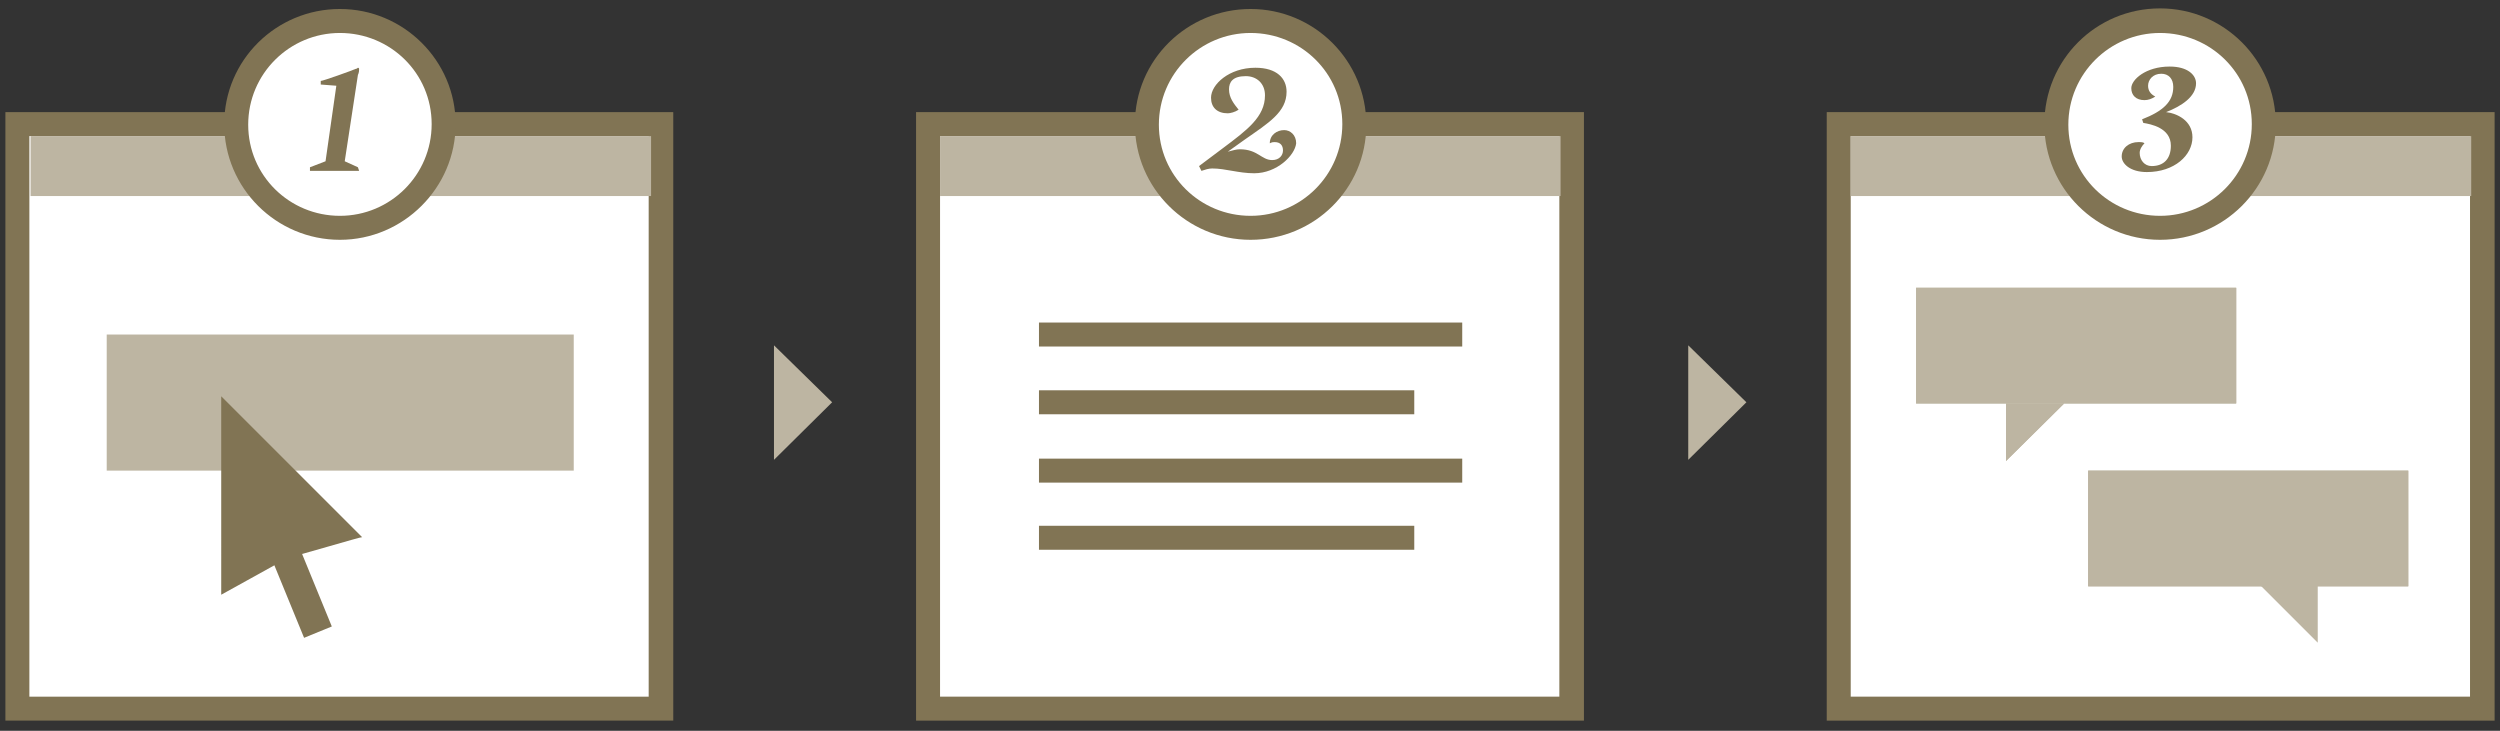<?xml version="1.0" encoding="UTF-8"?>
<!-- Generator: Adobe Illustrator 24.0.1, SVG Export Plug-In . SVG Version: 6.00 Build 0)  -->
<svg xmlns="http://www.w3.org/2000/svg" xmlns:xlink="http://www.w3.org/1999/xlink" id="Layer_1" x="0px" y="0px" width="417px" height="121.9px" viewBox="0 0 417 121.9" xml:space="preserve">
<rect x="0" y="0" width="417" height="121.9" fill="#333333" stroke="none"/>
<g>
	<g>
		<rect x="2.9" y="20.7" fill="#FFFFFF" width="107.4" height="97.5"></rect>
		<path fill="#817454" d="M112.5,120.2H0.9V18.7h111.4v101.5H112.5z M4.9,116.2h103.3V22.7H4.9V116.2z"></path>
	</g>
	<rect x="5.1" y="22.7" fill="#BDB5A2" width="103.5" height="10"></rect>
	<g>
		<circle fill="#FFFFFF" cx="56.7" cy="20.7" r="17.3"></circle>
		<path fill="#817454" d="M56.7,40c-10.6,0-19.3-8.6-19.3-19.3S46.1,1.5,56.7,1.5S76,10.1,76,20.7S67.3,40,56.7,40z M56.7,5.5    c-8.4,0-15.3,6.8-15.3,15.3S48.3,36,56.7,36s15.3-6.8,15.3-15.3S65.1,5.5,56.7,5.5z"></path>
	</g>
	<g>
		<path fill="#817454" d="M59.9,28.5c-1.2,0-2.8,0-4.2,0c-1.4,0-2.8,0-4,0v-0.6l2.6-1l1.8-12.6l-2.6-0.2v-0.6c0.4,0,5.4-1.8,5.8-2    c0.2,0,0.4-0.2,0.4-0.2c0.2,0,0.2,0.2,0.2,0.2c0,0.2,0,0.6-0.2,1l-2.2,14.4l2.2,1L59.9,28.5z"></path>
	</g>
	<rect x="17.8" y="55.8" fill="#BDB5A2" width="77.9" height="22.7"></rect>
	<g>
		<rect x="154.8" y="20.7" fill="#FFFFFF" width="107.4" height="97.5"></rect>
		<path fill="#817454" d="M264.2,120.2H152.8V18.7h111.4V120.2z M156.8,116.2h103.3V22.7H156.8V116.2z"></path>
	</g>
	<rect x="156.8" y="22.7" fill="#BDB5A2" width="103.5" height="10"></rect>
	<g>
		<circle fill="#FFFFFF" cx="208.6" cy="20.7" r="17.3"></circle>
		<path fill="#817454" d="M208.6,40c-10.6,0-19.3-8.6-19.3-19.3S198,1.5,208.6,1.5c10.6,0,19.3,8.6,19.3,19.3S219.2,40,208.6,40z     M208.6,5.5c-8.4,0-15.3,6.8-15.3,15.3S200.2,36,208.6,36s15.3-6.8,15.3-15.3S217,5.5,208.6,5.5z"></path>
	</g>
	<g>
		<path fill="#817454" d="M209.2,28.9c-2.6,0-4.8-0.8-7-0.8c-0.6,0-1.2,0.2-1.8,0.4l-0.4-0.8l4-3c4-3,7-5.2,7-8.8    c0-2-1.4-3.2-3.2-3.2c-2.2,0-2.8,1-2.8,2.2c0,1.4,0.8,2.4,1.6,3.4c-0.6,0.4-1.4,0.6-1.8,0.6c-1.8,0-2.8-1-2.8-2.6c0-2.2,3-5,7.4-5    c3.6,0,5.2,1.8,5.2,4c0,3.4-3,5.2-7,8l-2.8,2c0.8-0.2,1.4-0.4,2-0.4c3,0,3.6,1.8,5.4,1.8c1.2,0,1.8-0.8,1.8-1.6    c0-0.8-0.4-1.4-1.4-1.4c-0.2,0-0.4,0-0.8,0.2c0-1.4,1.2-2.2,2.4-2.2c1,0,2,0.8,2,2.2C216,25.9,213,28.9,209.2,28.9z"></path>
	</g>
	<g>
		<rect x="306.7" y="20.7" fill="#FFFFFF" width="107.4" height="97.5"></rect>
		<path fill="#817454" d="M416.1,120.2H304.7V18.7h111.4V120.2z M308.7,116.2h103.3V22.7H308.7V116.2z"></path>
	</g>
	<rect x="308.7" y="22.7" fill="#BDB5A2" width="103.5" height="10"></rect>
	<g>
		<circle fill="#FFFFFF" cx="360.3" cy="20.7" r="17.3"></circle>
		<path fill="#817454" d="M360.3,40c-10.6,0-19.3-8.6-19.3-19.3s8.6-19.3,19.3-19.3c10.6,0,19.3,8.6,19.3,19.3S370.9,40,360.3,40z     M360.3,5.5c-8.4,0-15.3,6.8-15.3,15.3S351.9,36,360.3,36c8.4,0,15.3-6.8,15.3-15.3S368.7,5.5,360.3,5.5z"></path>
	</g>
	<g>
		<path fill="#817454" d="M366.3,13.9c0,2.2-2.4,3.8-5,4.8c1.8,0.2,4.4,1.4,4.4,4.2c0,3-3,5.8-7.6,5.8c-2.8,0-4.2-1.4-4.2-2.6    c0-1.4,1.2-2.4,2.8-2.4c0.4,0,0.8,0,1,0.2c-0.4,0.4-0.8,1-0.8,1.6c0,1.2,0.8,2.2,2,2.2c2,0,3.2-1.2,3.2-3.4c0-3-3.4-3.6-4.6-3.8    l-0.2-0.6c3.6-1.4,5.2-3,5.2-5.4c0-1.4-0.8-2.2-2-2.2c-1.4,0-2.2,1-2.2,2c0,0.8,0.4,1.4,1.2,1.8c-0.6,0.4-1.2,0.6-1.8,0.6    c-1.4,0-2.2-0.8-2.2-2c0-1.4,2.4-3.6,6.4-3.6C364.9,11.1,366.3,12.5,366.3,13.9z"></path>
	</g>
	<g>
		<rect x="173.3" y="53.8" fill="#817454" width="70.6" height="4"></rect>
	</g>
	<g>
		<rect x="173.3" y="65.1" fill="#817454" width="62.6" height="4"></rect>
	</g>
	<g>
		<rect x="173.3" y="76.5" fill="#817454" width="70.6" height="4"></rect>
	</g>
	<g>
		<rect x="173.3" y="87.7" fill="#817454" width="62.6" height="4"></rect>
	</g>
	<path fill="#817454" d="M48.1,93C47.9,93,47.9,93.2,48.1,93l-11.2,6.2V66.1l23.5,23.5C60.3,89.5,49.3,92.8,48.1,93z"></path>
	<g>
		<line fill="none" x1="39.6" y1="72.9" x2="52.9" y2="105.4"></line>
		
			<rect x="43.9" y="71.7" transform="matrix(0.925 -0.379 0.379 0.925 -30.364 24.237)" fill="#817454" width="5" height="35.1"></rect>
	</g>
	<rect x="348.3" y="78.5" fill="#BDB5A2" width="53.4" height="19.3"></rect>
	<rect x="319.6" y="48" fill="#BDB5A2" width="53.4" height="19.3"></rect>
	<polygon fill="#BDB5A2" points="344.3,67.3 334.6,76.9 334.6,67.3  "></polygon>
	<rect x="348.3" y="78.5" fill="#BDB5A2" width="53.4" height="19.3"></rect>
	<polygon fill="#BDB5A2" points="377,97.6 386.6,107.2 386.6,97.6  "></polygon>
	<rect x="319.6" y="48" fill="#BDB5A2" width="53.4" height="19.3"></rect>
	<polygon fill="#BDB5A2" points="344.3,67.3 334.6,76.9 334.6,67.3  "></polygon>
	<polygon fill="#BDB5A2" points="138.8,67.1 129.1,57.6 129.1,76.7  "></polygon>
	<polygon fill="#BDB5A2" points="291.3,67.1 281.6,57.6 281.6,76.7  "></polygon>
</g>
</svg>
